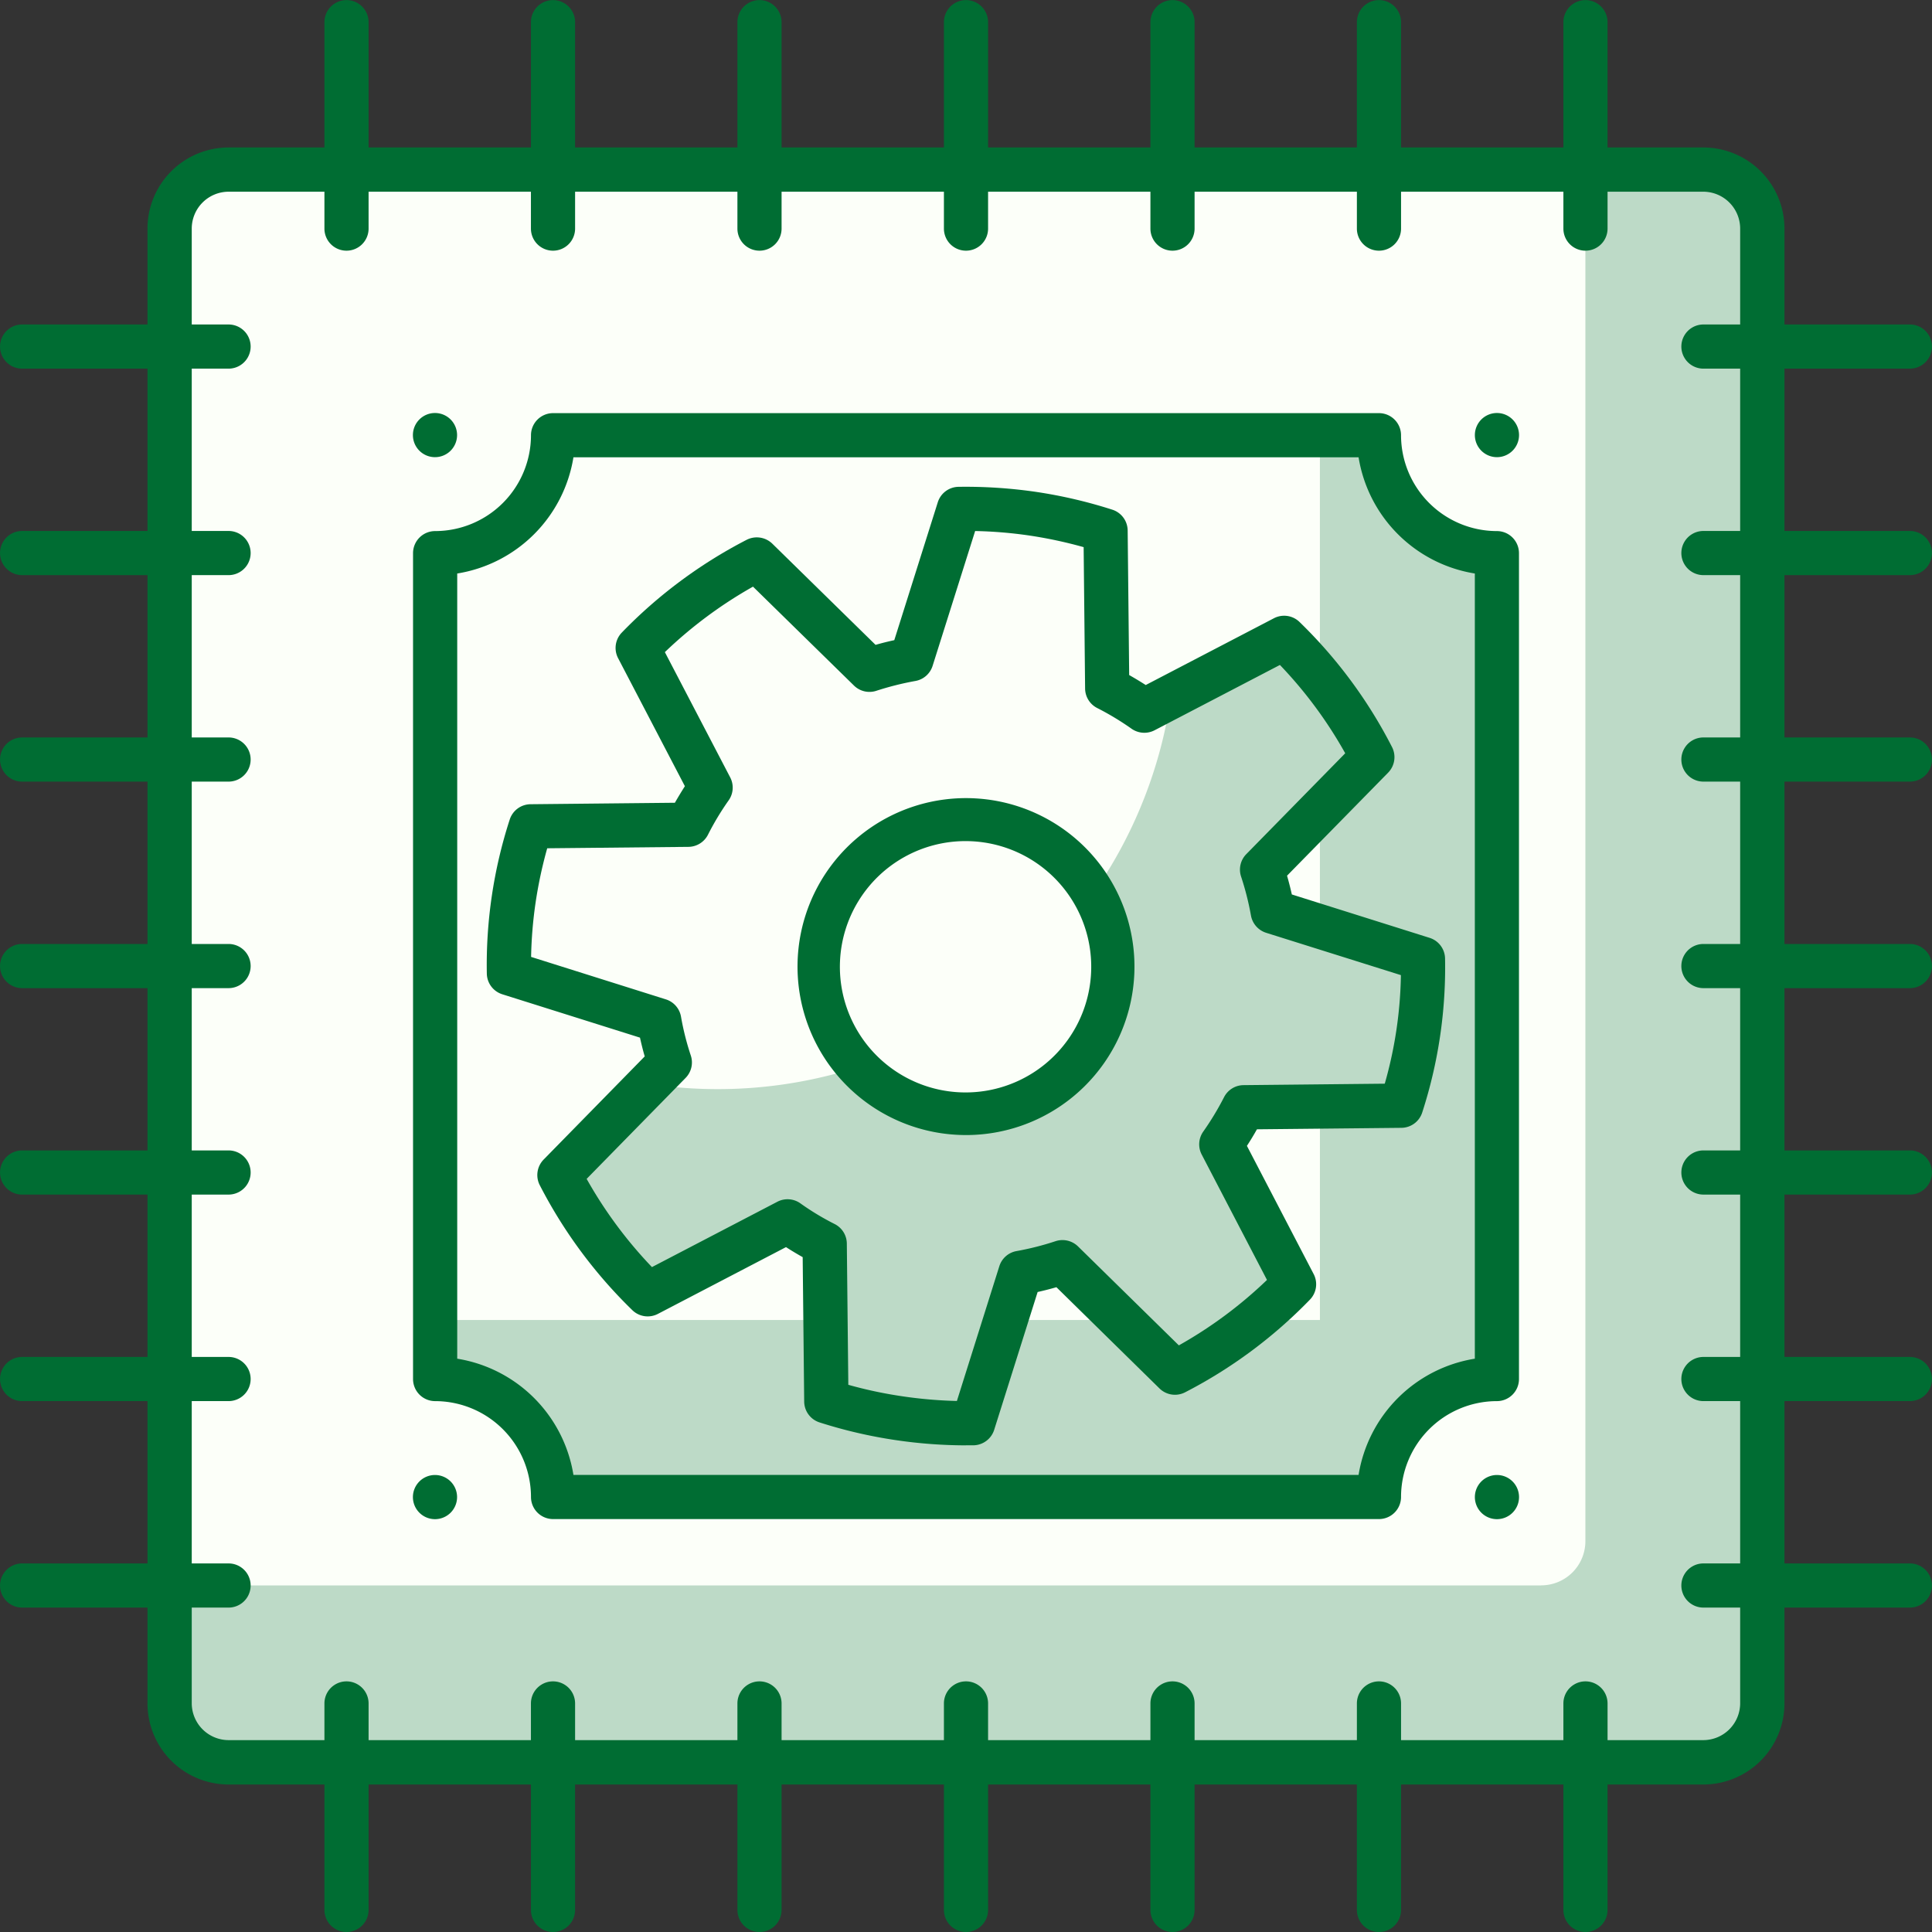 <svg xmlns="http://www.w3.org/2000/svg" width="105" height="105" viewBox="0 0 105 105"><rect x="0" y="0" width="105" height="105" fill="#333333" stroke="none"/><defs><style>.a{fill:#bddac7;}.b{fill:#fcfff9;}.c{fill:#006d33;}</style></defs><g transform="translate(-542.441 -4544.456)"><path class="a" d="M401.549,1540.771H321.4a3.207,3.207,0,0,1-3.206-3.206v-80.153a3.207,3.207,0,0,1,3.206-3.206h80.153a3.207,3.207,0,0,1,3.206,3.206v80.153a3.207,3.207,0,0,1-3.206,3.206" transform="translate(233.467 3099.468)"/><path class="b" d="M392.732,1531.152H318.19v-73.74a3.207,3.207,0,0,1,3.206-3.206h73.74v74.542a2.4,2.4,0,0,1-2.4,2.4" transform="translate(233.467 3099.468)"/><path class="c" d="M402,1542.425H321.849a4.412,4.412,0,0,1-4.408-4.408v-80.153a4.412,4.412,0,0,1,4.408-4.408H402a4.412,4.412,0,0,1,4.408,4.408v80.153a4.412,4.412,0,0,1-4.408,4.408m-80.153-86.565a2.007,2.007,0,0,0-2,2v80.153a2.007,2.007,0,0,0,2,2H402a2.007,2.007,0,0,0,2-2v-80.153a2.007,2.007,0,0,0-2-2Z" transform="translate(233.015 3099.015)"/><path class="a" d="M378.488,1520.916H333.6a6.411,6.411,0,0,0-6.412-6.412v-44.885a6.411,6.411,0,0,0,6.412-6.412h44.885a6.412,6.412,0,0,0,6.412,6.412V1514.5a6.412,6.412,0,0,0-6.412,6.412" transform="translate(238.894 3104.895)"/><path class="b" d="M375.282,1511.3H327.19v-41.678a6.411,6.411,0,0,0,6.412-6.412h41.679Z" transform="translate(238.894 3104.895)"/><path class="c" d="M378.942,1522.571H334.056a1.2,1.2,0,0,1-1.2-1.2,5.216,5.216,0,0,0-5.21-5.21,1.2,1.2,0,0,1-1.2-1.2v-44.885a1.2,1.2,0,0,1,1.2-1.2,5.216,5.216,0,0,0,5.21-5.21,1.2,1.2,0,0,1,1.2-1.2h44.885a1.2,1.2,0,0,1,1.2,1.2,5.216,5.216,0,0,0,5.21,5.21,1.2,1.2,0,0,1,1.2,1.2v44.885a1.2,1.2,0,0,1-1.2,1.2,5.216,5.216,0,0,0-5.21,5.21,1.2,1.2,0,0,1-1.2,1.2m-43.779-2.4h42.672a7.629,7.629,0,0,1,6.318-6.316v-42.673a7.629,7.629,0,0,1-6.318-6.316H335.163a7.629,7.629,0,0,1-6.316,6.316v42.673a7.629,7.629,0,0,1,6.316,6.316" transform="translate(238.443 3104.443)"/><path class="c" d="M324.863,1482.861h-11.22a1.2,1.2,0,1,1,0-2.4h11.22a1.2,1.2,0,1,1,0,2.4" transform="translate(230 3115.298)"/><path class="c" d="M381.864,1482.861h-11.22a1.2,1.2,0,1,1,0-2.4h11.22a1.2,1.2,0,0,1,0,2.4" transform="translate(264.375 3115.298)"/><path class="c" d="M324.863,1475.859h-11.22a1.2,1.2,0,1,1,0-2.4h11.22a1.2,1.2,0,1,1,0,2.4" transform="translate(230 3111.076)"/><path class="c" d="M381.864,1475.859h-11.22a1.2,1.2,0,1,1,0-2.4h11.22a1.2,1.2,0,0,1,0,2.4" transform="translate(264.375 3111.076)"/><path class="c" d="M324.863,1468.859h-11.22a1.2,1.2,0,1,1,0-2.4h11.22a1.2,1.2,0,1,1,0,2.4" transform="translate(230 3106.854)"/><path class="c" d="M381.864,1468.859h-11.22a1.2,1.2,0,1,1,0-2.4h11.22a1.2,1.2,0,0,1,0,2.4" transform="translate(264.375 3106.854)"/><path class="c" d="M324.863,1461.858h-11.22a1.2,1.2,0,1,1,0-2.4h11.22a1.2,1.2,0,1,1,0,2.4" transform="translate(230 3102.633)"/><path class="c" d="M381.864,1461.858h-11.22a1.2,1.2,0,1,1,0-2.4h11.22a1.2,1.2,0,1,1,0,2.4" transform="translate(264.375 3102.633)"/><path class="c" d="M324.863,1496.862h-11.22a1.2,1.2,0,1,1,0-2.4h11.22a1.2,1.2,0,1,1,0,2.4" transform="translate(230 3123.741)"/><path class="c" d="M381.864,1496.862h-11.22a1.2,1.2,0,1,1,0-2.4h11.22a1.2,1.2,0,0,1,0,2.4" transform="translate(264.375 3123.741)"/><path class="c" d="M324.863,1503.862h-11.22a1.2,1.2,0,1,1,0-2.4h11.22a1.2,1.2,0,1,1,0,2.4" transform="translate(230 3127.963)"/><path class="c" d="M381.864,1503.862h-11.22a1.2,1.2,0,1,1,0-2.4h11.22a1.2,1.2,0,1,1,0,2.4" transform="translate(264.375 3127.963)"/><path class="c" d="M324.863,1489.86h-11.22a1.2,1.2,0,1,1,0-2.4h11.22a1.2,1.2,0,1,1,0,2.4" transform="translate(230 3119.519)"/><path class="c" d="M381.864,1489.86h-11.22a1.2,1.2,0,1,1,0-2.4h11.22a1.2,1.2,0,1,1,0,2.4" transform="translate(264.375 3119.519)"/><path class="c" d="M345.643,1519.082a1.2,1.2,0,0,1-1.2-1.2v-11.221a1.2,1.2,0,1,1,2.4,0v11.221a1.2,1.2,0,0,1-1.2,1.2" transform="translate(249.298 3130.374)"/><path class="c" d="M345.643,1462.08a1.2,1.2,0,0,1-1.2-1.2v-11.219a1.2,1.2,0,1,1,2.4,0v11.219a1.2,1.2,0,0,1-1.2,1.2" transform="translate(249.298 3096)"/><path class="c" d="M338.642,1519.082a1.2,1.2,0,0,1-1.2-1.2v-11.221a1.2,1.2,0,1,1,2.4,0v11.221a1.2,1.2,0,0,1-1.2,1.2" transform="translate(245.076 3130.374)"/><path class="c" d="M338.642,1462.08a1.2,1.2,0,0,1-1.2-1.2v-11.219a1.2,1.2,0,1,1,2.4,0v11.219a1.2,1.2,0,0,1-1.2,1.2" transform="translate(245.076 3096)"/><path class="c" d="M331.642,1519.082a1.2,1.2,0,0,1-1.2-1.2v-11.221a1.2,1.2,0,1,1,2.4,0v11.221a1.2,1.2,0,0,1-1.2,1.2" transform="translate(240.854 3130.374)"/><path class="c" d="M331.642,1462.08a1.2,1.2,0,0,1-1.2-1.2v-11.219a1.2,1.2,0,1,1,2.4,0v11.219a1.2,1.2,0,0,1-1.2,1.2" transform="translate(240.854 3096)"/><path class="c" d="M324.641,1519.082a1.2,1.2,0,0,1-1.2-1.2v-11.221a1.2,1.2,0,1,1,2.4,0v11.221a1.2,1.2,0,0,1-1.2,1.2" transform="translate(236.632 3130.374)"/><path class="c" d="M324.641,1462.08a1.2,1.2,0,0,1-1.2-1.2v-11.219a1.2,1.2,0,1,1,2.4,0v11.219a1.2,1.2,0,0,1-1.2,1.2" transform="translate(236.632 3096)"/><path class="c" d="M359.644,1519.082a1.2,1.2,0,0,1-1.2-1.2v-11.221a1.2,1.2,0,1,1,2.4,0v11.221a1.2,1.2,0,0,1-1.2,1.2" transform="translate(257.741 3130.374)"/><path class="c" d="M359.644,1462.08a1.2,1.2,0,0,1-1.2-1.2v-11.219a1.2,1.2,0,1,1,2.4,0v11.219a1.2,1.2,0,0,1-1.2,1.2" transform="translate(257.741 3096)"/><path class="c" d="M366.645,1519.082a1.2,1.2,0,0,1-1.2-1.2v-11.221a1.2,1.2,0,1,1,2.4,0v11.221a1.2,1.2,0,0,1-1.2,1.2" transform="translate(261.963 3130.374)"/><path class="c" d="M366.645,1462.08a1.2,1.2,0,0,1-1.2-1.2v-11.219a1.2,1.2,0,1,1,2.4,0v11.219a1.2,1.2,0,0,1-1.2,1.2" transform="translate(261.963 3096)"/><path class="c" d="M352.644,1519.082a1.2,1.2,0,0,1-1.2-1.2v-11.221a1.2,1.2,0,1,1,2.4,0v11.221a1.2,1.2,0,0,1-1.2,1.2" transform="translate(253.52 3130.374)"/><path class="c" d="M352.644,1462.08a1.2,1.2,0,0,1-1.2-1.2v-11.219a1.2,1.2,0,1,1,2.4,0v11.219a1.2,1.2,0,0,1-1.2,1.2" transform="translate(253.52 3096)"/><path class="c" d="M364.845,1463.659a1.2,1.2,0,1,1-1.2-1.2,1.2,1.2,0,0,1,1.2,1.2" transform="translate(260.152 3104.443)"/><path class="c" d="M364.845,1499.663a1.2,1.2,0,1,1-1.2-1.2,1.2,1.2,0,0,1,1.2,1.2" transform="translate(260.152 3126.156)"/><path class="c" d="M328.842,1499.663a1.2,1.2,0,1,1-1.2-1.2,1.2,1.2,0,0,1,1.2,1.2" transform="translate(238.44 3126.156)"/><path class="c" d="M328.842,1463.659a1.2,1.2,0,1,1-1.2-1.2,1.2,1.2,0,0,1,1.2,1.2" transform="translate(238.44 3104.443)"/><path class="b" d="M378.19,1498.146a24.337,24.337,0,0,0,1.185-7.977l-8.164-2.571a16.882,16.882,0,0,0-.579-2.285l5.992-6.112a24.662,24.662,0,0,0-4.8-6.483l-7.592,3.958a16.593,16.593,0,0,0-2.02-1.215l-.088-8.567a24.685,24.685,0,0,0-7.972-1.185l-2.578,8.169a17.135,17.135,0,0,0-2.281.575l-6.122-6a24.96,24.96,0,0,0-6.475,4.809l3.96,7.592a15.915,15.915,0,0,0-1.215,2.016l-8.557.087a24.583,24.583,0,0,0-1.188,7.978l8.166,2.572a15.623,15.623,0,0,0,.575,2.281l-6,6.12a25.055,25.055,0,0,0,4.8,6.479l7.6-3.961a15.535,15.535,0,0,0,2.018,1.218l.09,8.562a24.623,24.623,0,0,0,3.937.915h0a24.7,24.7,0,0,0,4.033.271l2.576-8.167a16.57,16.57,0,0,0,2.284-.579l6.114,6a24.92,24.92,0,0,0,6.475-4.8l-3.956-7.6a16.577,16.577,0,0,0,1.218-2.013Z" transform="translate(240.404 3106.403)"/><path class="a" d="M377.156,1495.508a24.338,24.338,0,0,0,1.185-7.977l-8.164-2.571a16.9,16.9,0,0,0-.579-2.285l5.992-6.112a24.665,24.665,0,0,0-4.8-6.483l-6.149,3.206c0,.031,0,.061-.01.091a24.886,24.886,0,0,1-28.271,20.96c-.032,0-.062-.014-.095-.019l-4.859,4.958a25.056,25.056,0,0,0,4.8,6.479l7.6-3.961a15.623,15.623,0,0,0,2.017,1.218l.091,8.562a24.677,24.677,0,0,0,3.937.915h0a24.709,24.709,0,0,0,4.033.271l2.576-8.167a16.623,16.623,0,0,0,2.284-.579l6.114,6a24.894,24.894,0,0,0,6.475-4.8l-3.956-7.6a16.552,16.552,0,0,0,1.218-2.014Z" transform="translate(241.438 3109.041)"/><path class="c" d="M354.985,1517.057a26.269,26.269,0,0,1-3.828-.287,25.967,25.967,0,0,1-4.128-.96,1.2,1.2,0,0,1-.834-1.132l-.082-7.85c-.311-.175-.614-.356-.906-.545l-6.962,3.629a1.2,1.2,0,0,1-1.393-.205,26.151,26.151,0,0,1-5.029-6.792,1.206,1.206,0,0,1,.212-1.391l5.494-5.606c-.1-.338-.183-.68-.258-1.02l-7.482-2.356a1.2,1.2,0,0,1-.842-1.125,25.624,25.624,0,0,1,1.244-8.37,1.2,1.2,0,0,1,1.132-.834l7.845-.08c.17-.3.353-.6.543-.9l-3.629-6.957a1.2,1.2,0,0,1,.2-1.391,26.059,26.059,0,0,1,6.787-5.043,1.212,1.212,0,0,1,1.393.21l5.612,5.5c.346-.1.685-.183,1.018-.256l2.363-7.491a1.2,1.2,0,0,1,1.125-.842,26.5,26.5,0,0,1,4.23.277,26.1,26.1,0,0,1,4.131.965,1.2,1.2,0,0,1,.834,1.132l.082,7.855q.45.255.9.543l6.964-3.628a1.2,1.2,0,0,1,1.393.2,25.917,25.917,0,0,1,5.029,6.8,1.205,1.205,0,0,1-.212,1.39l-5.494,5.6c.1.348.186.686.26,1.02l7.488,2.358a1.2,1.2,0,0,1,.84,1.13,25.575,25.575,0,0,1-1.241,8.36,1.2,1.2,0,0,1-1.133.835l-7.85.08c-.168.3-.348.6-.545.9l3.626,6.965a1.2,1.2,0,0,1-.2,1.391,26.017,26.017,0,0,1-6.786,5.038,1.2,1.2,0,0,1-1.393-.212l-5.6-5.5q-.51.147-1.021.26l-2.361,7.49a1.205,1.205,0,0,1-1.127.842c-.135,0-.271,0-.406,0m-6.395-3.288a23.411,23.411,0,0,0,2.921.622,24.129,24.129,0,0,0,2.98.257l2.307-7.326a1.2,1.2,0,0,1,.936-.821,15.4,15.4,0,0,0,2.118-.537,1.208,1.208,0,0,1,1.22.282l5.482,5.38a23.536,23.536,0,0,0,4.79-3.556l-3.548-6.815a1.2,1.2,0,0,1,.08-1.242,15.552,15.552,0,0,0,1.132-1.871,1.2,1.2,0,0,1,1.06-.659l7.677-.079a22.7,22.7,0,0,0,.877-5.9L371.3,1489.2a1.208,1.208,0,0,1-.824-.938,15.416,15.416,0,0,0-.539-2.124,1.2,1.2,0,0,1,.285-1.212l5.377-5.482a23.54,23.54,0,0,0-3.549-4.8l-6.811,3.549a1.209,1.209,0,0,1-1.246-.078,15.109,15.109,0,0,0-1.872-1.13,1.2,1.2,0,0,1-.659-1.061l-.079-7.683a24.162,24.162,0,0,0-2.922-.627,23.652,23.652,0,0,0-2.975-.249l-2.312,7.328a1.2,1.2,0,0,1-.939.822,16.078,16.078,0,0,0-2.124.535,1.2,1.2,0,0,1-1.209-.285l-5.489-5.377a23.709,23.709,0,0,0-4.79,3.559l3.551,6.808a1.2,1.2,0,0,1-.085,1.249,14.89,14.89,0,0,0-1.122,1.864,1.205,1.205,0,0,1-1.061.662l-7.677.077a23.821,23.821,0,0,0-.628,2.926,23.441,23.441,0,0,0-.248,2.978l7.323,2.307a1.2,1.2,0,0,1,.824.941,14.582,14.582,0,0,0,.531,2.106,1.2,1.2,0,0,1-.282,1.223l-5.377,5.486a23.7,23.7,0,0,0,3.549,4.795l6.815-3.551a1.2,1.2,0,0,1,1.257.09,14.244,14.244,0,0,0,1.86,1.122,1.2,1.2,0,0,1,.659,1.06Zm30.051-15.171h0Z" transform="translate(239.952 3105.951)"/><path class="b" d="M356.1,1485.383a7.987,7.987,0,1,1-6.725-9.073,7.984,7.984,0,0,1,6.725,9.073" transform="translate(246.746 3112.745)"/><path class="c" d="M348.669,1493.852a9.431,9.431,0,0,1-1.371-.1,9.156,9.156,0,1,1,1.371.1m-.022-15.976a6.83,6.83,0,1,0,1,.077,6.889,6.889,0,0,0-1-.077" transform="translate(246.293 3112.292)"/></g></svg>